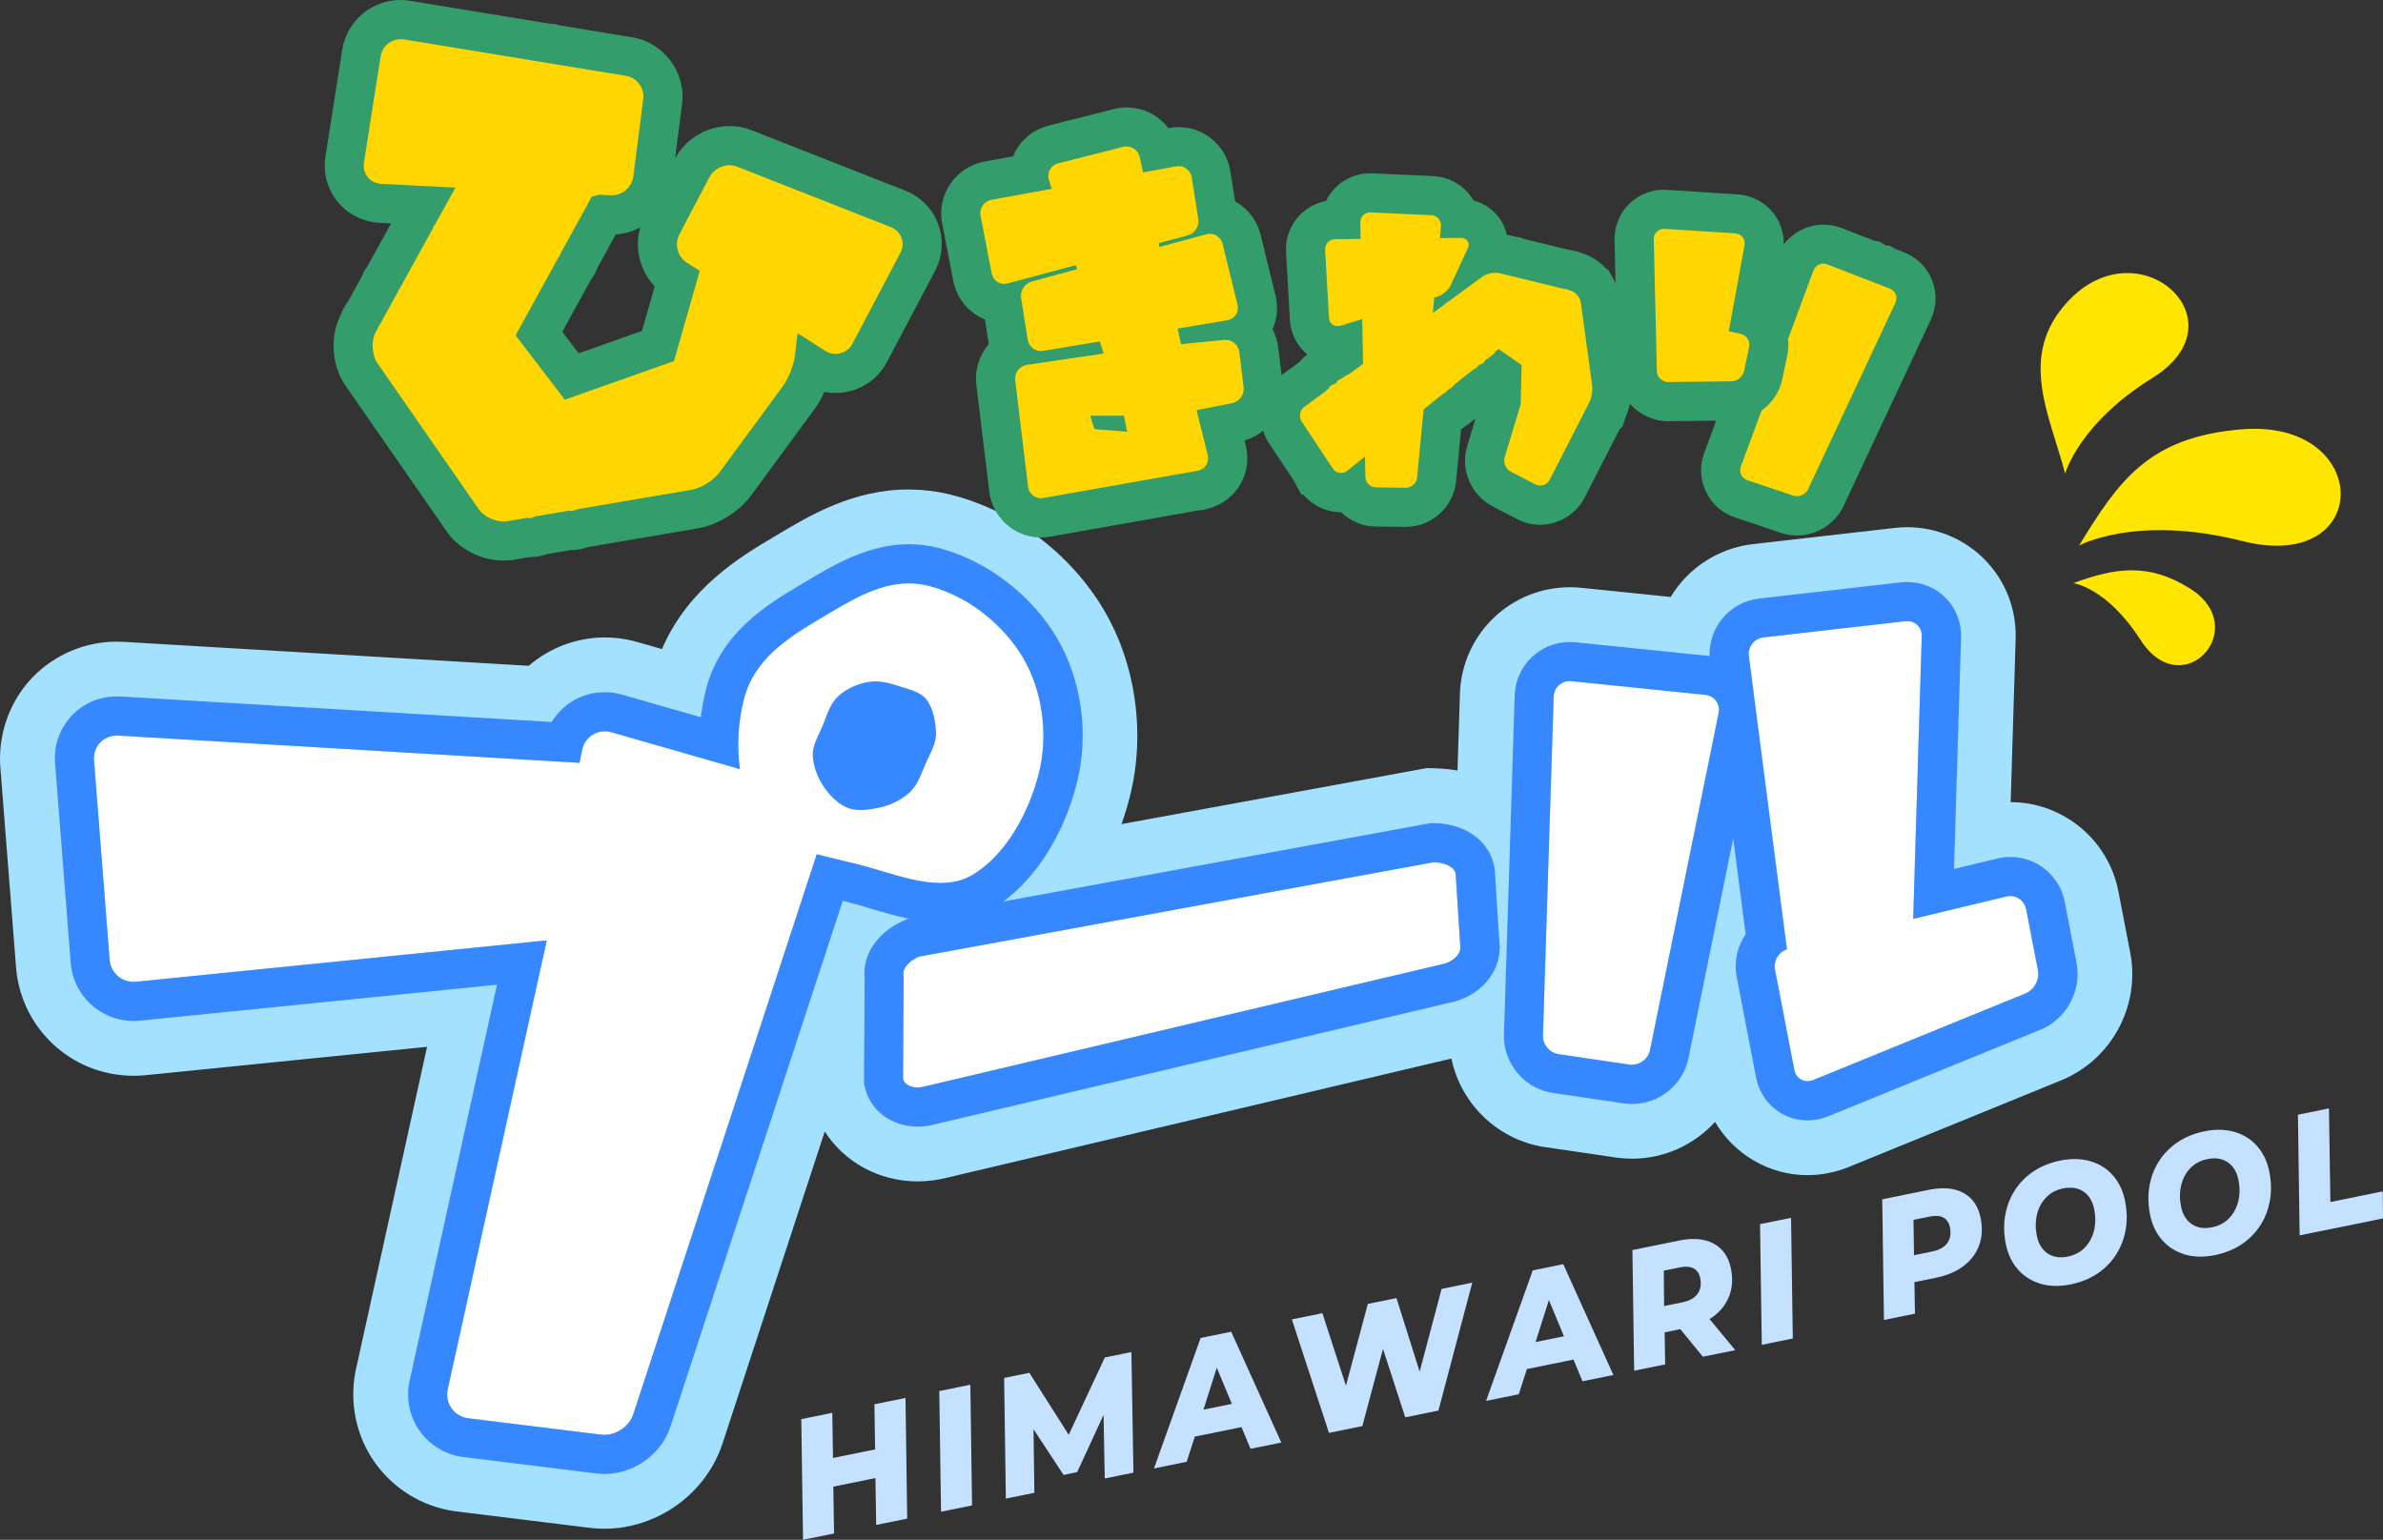 <?xml version="1.0" encoding="UTF-8"?><svg id="b" xmlns="http://www.w3.org/2000/svg" viewBox="0 0 517.71 334.6"><rect x="0" y="0" width="517.71" height="334.6" fill="#333333" stroke="none"/><g id="c"><path d="M196.72,303.78l.37,26.22-6.74,1.37-.16-10.18-9.15,1.86.16,10.18-6.74,1.37-.38-26.22,6.74-1.37.15,9.81,9.15-1.86-.15-9.81,6.74-1.37Z" style="fill:#c4e1ff;"/><path d="M204.07,302.28l6.74-1.37.37,26.22-6.74,1.37-.38-26.22Z" style="fill:#c4e1ff;"/><path d="M245.8,293.8l.44,26.21-6.23,1.27-.26-13.81-5.73,12.43-2.96.61-6.53-9.94.19,13.82-6.2,1.26-.37-26.22,5.48-1.11,8.55,13.47,7.85-16.81,5.75-1.17Z" style="fill:#c4e1ff;"/><path d="M269.71,310.12l-10.14,2.06-1.76,5.47-7.11,1.45,10.14-28.36,6.64-1.35,10.89,24.08-6.7,1.36-1.95-4.71ZM267.62,305.06l-3.27-7.86-2.89,9.12,6.16-1.25Z" style="fill:#c4e1ff;"/><path d="M319.85,278.73l-7.35,27.79-7.21,1.47-4.83-14.87-4.49,16.77-7.25,1.48-8.06-24.66,6.63-1.35,5.12,15.75,4.75-17.76,6.23-1.27,5.03,15.99,4.77-17.99,6.67-1.36Z" style="fill:#c4e1ff;"/><path d="M341.86,295.44l-10.14,2.06-1.76,5.47-7.11,1.45,10.14-28.36,6.63-1.35,10.89,24.08-6.71,1.36-1.95-4.71ZM339.77,290.38l-3.27-7.87-2.9,9.12,6.16-1.25Z" style="fill:#c4e1ff;"/><path d="M375.52,281.99c-.82,1.91-2.19,3.46-4.12,4.65l5.59,6.75-7.04,1.43-4.9-5.99-3.4.69.11,6.97-6.74,1.37-.38-26.22,10.18-2.07c3.04-.62,5.54-.39,7.51.69,1.97,1.08,3.21,2.88,3.72,5.4.47,2.31.3,4.42-.52,6.33ZM367.91,275.61c-.76-.38-1.73-.45-2.91-.21l-3.54.72.07,7.69,4.02-.82c1.5-.31,2.58-.91,3.24-1.83s.86-2.05.58-3.42c-.21-1.03-.7-1.74-1.46-2.13Z" style="fill:#c4e1ff;"/><path d="M382.37,266.01l6.74-1.37.38,26.22-6.74,1.37-.38-26.22Z" style="fill:#c4e1ff;"/><path d="M426.57,259.23c1.97,1.08,3.21,2.91,3.73,5.48.43,2.11.33,4.06-.31,5.85-.64,1.79-1.77,3.29-3.37,4.52-1.61,1.23-3.59,2.08-5.95,2.56l-4.76.97.12,6.85-6.74,1.37-.37-26.22,10.07-2.05c3.09-.63,5.62-.41,7.59.67ZM423.06,270.12c.65-.91.84-2.05.56-3.42-.21-1.03-.69-1.74-1.44-2.13s-1.73-.45-2.93-.21l-3.54.72.11,7.68,4.01-.82c1.5-.3,2.57-.91,3.23-1.82Z" style="fill:#c4e1ff;"/><path d="M443.32,278.96c-1.97-.58-3.61-1.61-4.92-3.1-1.31-1.49-2.18-3.31-2.62-5.47-.59-2.89-.49-5.61.3-8.18.79-2.56,2.18-4.73,4.17-6.49,1.99-1.76,4.43-2.93,7.31-3.52,2.4-.49,4.59-.44,6.56.13,1.97.58,3.61,1.61,4.92,3.1,1.31,1.49,2.18,3.31,2.62,5.48.59,2.89.49,5.61-.3,8.18-.79,2.57-2.18,4.73-4.17,6.49-1.99,1.76-4.43,2.93-7.31,3.52-2.4.49-4.59.44-6.56-.13ZM452.97,271.06c.97-1.02,1.63-2.27,1.97-3.72.34-1.46.35-3,.02-4.61-.35-1.71-1.12-2.97-2.31-3.79-1.2-.82-2.68-1.05-4.45-.69-1.5.3-2.73.97-3.7,1.99-.98,1.02-1.63,2.27-1.97,3.72-.34,1.46-.35,3-.02,4.61.35,1.7,1.12,2.97,2.31,3.79,1.19.82,2.68,1.05,4.45.69,1.49-.31,2.73-.97,3.7-1.99Z" style="fill:#c4e1ff;"/><path d="M474.66,272.59c-1.97-.58-3.61-1.61-4.92-3.1-1.31-1.49-2.18-3.31-2.62-5.47-.59-2.89-.48-5.61.3-8.18.79-2.56,2.18-4.73,4.17-6.48,1.99-1.76,4.43-2.93,7.31-3.52,2.4-.49,4.59-.44,6.56.13,1.97.58,3.61,1.61,4.92,3.1,1.3,1.49,2.18,3.31,2.62,5.48.59,2.89.49,5.61-.3,8.18-.79,2.57-2.18,4.73-4.18,6.49-1.99,1.76-4.43,2.93-7.31,3.52-2.4.49-4.59.44-6.57-.13ZM484.31,264.69c.97-1.02,1.63-2.27,1.97-3.72.34-1.46.35-3,.02-4.61-.35-1.71-1.12-2.97-2.31-3.79s-2.68-1.05-4.45-.69c-1.5.3-2.73.97-3.71,1.99-.98,1.03-1.63,2.27-1.97,3.73-.34,1.46-.35,3-.02,4.61.35,1.71,1.12,2.97,2.31,3.79,1.2.82,2.68,1.05,4.45.69,1.49-.3,2.73-.97,3.7-1.99Z" style="fill:#c4e1ff;"/><path d="M499.23,242.23l6.74-1.37.31,20.34,11.37-2.31.06,5.88-18.11,3.68-.37-26.22Z" style="fill:#c4e1ff;"/><path d="M451.66,118.57c8.55-13.92,15.01-23.65,35.42-25.28,28.47-2.27,28.66,31.52.06,24.28-23.13-5.85-35.48.99-35.48.99Z" style="fill:#ffe600;"/><path d="M450.41,126.73c9.34-3.47,16.53-4.39,25.37,1.16,13.66,8.59-1.63,25.35-10.75,11.17-7.38-11.47-14.62-12.34-14.62-12.34Z" style="fill:#ffe600;"/><path d="M448.66,102.94c-3.24-12.57-10.49-25.56.61-37.46,15.43-16.55,38.32,4.25,18.4,16.61-16.11,10-19.01,20.84-19.01,20.84Z" style="fill:#ffe600;"/><path d="M131.29,322c-.74,0-1.49-.05-2.22-.15l-28.84-3.56-.14-.02c-4.18-.63-7.96-2.97-10.36-6.41s-3.3-7.79-2.46-11.93l18.52-84.01-75.4,7.59c-.46.04-.92.06-1.37.06-8.24,0-14.96-6.39-15.4-14.61l-3.4-43.34v-.21c-.17-4.21,1.33-8.17,4.21-11.15,2.87-2.98,6.76-4.62,10.95-4.62.31,0,.62,0,.93.03l92.65,5.48c2.77-3.95,7.31-6.42,12.43-6.42,1.44,0,2.88.2,4.28.6l15.17,4.35c.24-1.45.54-2.88.9-4.31,3.33-13.09,14.1-19.49,21.23-23.73l1.23-.74c6.22-3.72,13.97-8.35,23.27-8.35,2.27,0,4.53.28,6.72.84,10.87,2.76,20.88,10.31,26.77,20.2,5.7,9.57,7.42,21.94,4.59,33.07-2.25,8.87-6.51,16.77-11.92,22.46l87.11-15.98,1.07.03c7.39.21,13.03,4.32,14.4,10.48l1.17-36.78c.35-7.32,6.36-13.06,13.68-13.06.44,0,.89.02,1.34.07l27.39,2.8c.26-2.56,1.24-5,2.87-7.08,2.3-2.94,5.61-4.8,9.33-5.22l30.81-3.52c.52-.06,1.05-.09,1.57-.09,3.66,0,7.07,1.43,9.59,4.03,2.53,2.61,3.86,6.08,3.75,9.78l-1.46,48.07,7.28-1.75c1.06-.25,2.14-.38,3.23-.38,6.55,0,12.21,4.68,13.46,11.13l2.57,13.3c1.31,6.75-2.51,13.8-8.88,16.4l-46.1,18.81c-1.65.67-3.37,1.01-5.12,1.01-6.36,0-11.65-4.42-12.87-10.76l-4.2-21.79c-.68-3.55.05-7.09,1.84-10l-1.3-10.04-7.67,37.68c-1.34,6.58-7.2,11.35-13.93,11.35h0c-.58,0-1.16-.04-1.73-.11l-15.52-2.28c-7.2-.98-12.56-7.37-12.27-14.63l.37-11.69c-1.87,2.91-4.91,5.23-8.71,6.33l-.25.07-113,26.69c-1.35.36-2.73.55-4.1.55-6.3,0-11.54-3.81-13.02-9.49l-.34-1.3.13-22.89c-.52-4.84,1.89-9.54,6.43-12.63-1.38-.38-2.72-.78-4.02-1.16-1.52-.45-2.97-.88-4.34-1.24l-36.91,112.7c-2.22,6.77-8.8,11.5-15.99,11.5Z" style="fill:#fff;"/><path d="M197.47,126.77c1.38,0,2.78.16,4.21.52,8.63,2.19,16.3,8.45,20.51,15.53,4.22,7.09,5.66,16.71,3.47,25.33-2.19,8.62-7.25,17.73-14.35,21.95-2.16,1.28-4.53,1.77-7.02,1.77-5.68,0-12-2.55-18-4.07-2.95-.75-5.98-1.39-8.85-2.18l-39.86,121.7c-.85,2.6-3.57,4.47-6.29,4.47-.29,0-.58-.02-.87-.06l-28.81-3.55c-2.99-.45-4.95-3.25-4.35-6.22l21.53-97.61-89.29,8.99c-.16.01-.32.02-.48.02-2.81,0-5.11-2.18-5.22-5.04l-3.39-43.29c-.11-2.92,2.1-5.19,4.97-5.19.11,0,.22,0,.32,0l100.2,5.93.56-2.76c.5-2.47,2.57-4.09,4.93-4.09.48,0,.97.07,1.47.21l27.9,8.01c-.72-4.98-.39-10.29.87-15.25,2.19-8.62,9.46-13.25,16.56-17.47,5.92-3.52,12.32-7.66,19.29-7.66M193.23,167.77c3.5,0,6.92-2.43,7.79-5.88,1.03-4.04-1.59-8.87-5.63-9.9-.54-.14-1.08-.2-1.63-.2-3.55,0-7.06,2.74-7.95,6.24-1.03,4.04,1.58,8.49,5.62,9.52.59.15,1.19.22,1.79.22M414.36,134.97c1.82,0,3.2,1.4,3.14,3.29l-1.86,61.42,20.26-4.87c.28-.07.57-.1.84-.1,1.65,0,3.11,1.16,3.44,2.86l2.57,13.3c.39,1.99-.84,4.25-2.71,5.01l-46.11,18.81c-.43.17-.85.26-1.26.26-1.38,0-2.55-.95-2.85-2.48l-4.2-21.8c-.36-1.89.79-3.78,2.59-4.38l-8.27-63.71c-.26-2.01,1.17-3.84,3.19-4.07l30.81-3.52c.14-.02.28-.02.41-.02M341.05,148c.12,0,.24,0,.35.02l29.04,2.97c2.02.2,3.34,1.98,2.93,3.97l-14.91,73.24c-.37,1.83-2.08,3.18-3.93,3.18-.15,0-.31,0-.47-.03l-15.37-2.26c-2.01-.25-3.58-2.12-3.48-4.14l2.33-73.61c.09-1.91,1.63-3.34,3.49-3.34M311.52,187.36c2.29.06,4.39.95,4.72,2.51l.99,15.55c.33,1.55-1.19,3.35-3.38,3.98l-112.94,26.68c-.53.15-1.06.23-1.57.23-1.56,0-2.85-.7-3.15-1.87l.13-22.36c-.4-1.54,1.09-3.18,3.26-4.18l111.93-20.54M197.47,106.36c-12.12,0-21.59,5.67-28.5,9.8l-1.21.72c-6.62,3.94-18.27,10.85-23.95,24.17l-5.32-1.53c-2.32-.66-4.7-1-7.1-1-6.22,0-12.03,2.3-16.53,6.16l-87.95-5.2c-.51-.03-1.02-.05-1.53-.05-6.88,0-13.55,2.82-18.3,7.75C2.33,152.11-.24,158.9.02,165.8l.02.41.03.41,3.37,43.02c.8,13.57,11.93,24.13,25.58,24.13.75,0,1.51-.03,2.26-.1h.13s.13-.02.13-.02l61.24-6.17-15.45,70.08-.04.16-.03.16c-1.4,6.87.09,14.09,4.09,19.82,4,5.72,10.27,9.61,17.2,10.66l.28.04.28.03,28.64,3.53c1.17.16,2.35.24,3.53.24,11.55,0,22.11-7.62,25.69-18.53l22.21-67.8c4.19,6.61,11.75,10.85,20.17,10.85,2.21,0,4.42-.29,6.58-.85l109.39-25.84c2.05,9.89,10.18,17.84,20.55,19.27l15.25,2.24.21.03.21.03c.99.12,2.01.19,3.01.19,7.05,0,13.53-3.05,18.05-7.99,4.11,6.99,11.66,11.56,20.07,11.56,3.08,0,6.1-.6,8.97-1.77l46.11-18.81c10.96-4.47,17.29-16.16,15.04-27.79l-2.57-13.3c-2.17-11.21-12-19.35-23.4-19.39l1.08-35.42c.2-6.48-2.16-12.58-6.63-17.19-4.39-4.53-10.56-7.13-16.91-7.13h0c-.91,0-1.82.05-2.73.16l-30.81,3.52c-6.36.72-12.26,4.03-16.21,9.07-.6.77-1.15,1.57-1.65,2.41l-19.47-1.99h-.05s-.05-.01-.05-.01c-.77-.07-1.55-.11-2.33-.11-12.78,0-23.27,10.01-23.88,22.78v.16s-.01.16-.01.16l-.53,16.74c-1.47-.27-2.98-.43-4.54-.48l-2.15-.06-2.11.39-64.19,11.78c.68-1.92,1.28-3.89,1.79-5.89,3.48-13.7,1.35-28.95-5.71-40.8-7.24-12.16-19.59-21.45-33.03-24.86-3.01-.76-6.12-1.15-9.23-1.15h0Z" style="fill:#a3e1ff;"/><path d="M197.47,126.77c1.38,0,2.78.16,4.21.52,8.63,2.19,16.3,8.45,20.51,15.53,4.22,7.09,5.66,16.71,3.47,25.33-2.19,8.62-7.25,17.73-14.35,21.95-2.16,1.28-4.53,1.77-7.02,1.77-5.68,0-12-2.55-18-4.07-2.95-.75-5.98-1.39-8.85-2.18l-39.86,121.7c-.85,2.6-3.57,4.47-6.29,4.47-.29,0-.58-.02-.87-.06l-28.81-3.55c-2.99-.45-4.95-3.25-4.35-6.22l21.53-97.61-89.29,8.99c-.16.01-.32.02-.48.02-2.81,0-5.11-2.18-5.22-5.04l-3.39-43.29c-.11-2.92,2.1-5.19,4.97-5.19.11,0,.22,0,.32,0l100.2,5.93.56-2.76c.5-2.47,2.57-4.09,4.93-4.09.48,0,.97.07,1.47.21l27.9,8.01c-.72-4.98-.39-10.29.87-15.25,2.19-8.62,9.46-13.25,16.56-17.47,5.92-3.52,12.32-7.66,19.29-7.66M193.23,167.77c3.5,0,6.92-2.43,7.79-5.88,1.03-4.03-1.59-8.87-5.63-9.9-.54-.14-1.08-.2-1.63-.2-3.55,0-7.06,2.74-7.95,6.24-1.03,4.03,1.58,8.49,5.62,9.52.59.15,1.19.22,1.79.22M414.36,134.97c1.82,0,3.2,1.4,3.14,3.29l-1.86,61.42,20.26-4.87c.28-.07.57-.1.84-.1,1.65,0,3.11,1.16,3.44,2.86l2.57,13.3c.39,1.99-.84,4.25-2.71,5.01l-46.11,18.81c-.43.17-.85.26-1.26.26-1.38,0-2.55-.95-2.85-2.48l-4.2-21.8c-.36-1.89.79-3.78,2.59-4.38l-8.27-63.71c-.26-2.01,1.17-3.84,3.19-4.07l30.81-3.52c.14-.02.28-.02.41-.02M341.05,148c.12,0,.24,0,.35.02l29.04,2.97c2.02.2,3.34,1.98,2.93,3.97l-14.91,73.24c-.37,1.83-2.08,3.18-3.93,3.18-.15,0-.31,0-.47-.03l-15.37-2.26c-2.01-.25-3.58-2.12-3.48-4.14l2.33-73.61c.09-1.91,1.63-3.34,3.49-3.34M311.52,187.36c2.3.06,4.39.95,4.72,2.51l.99,15.55c.33,1.55-1.19,3.35-3.38,3.98l-112.94,26.68c-.53.15-1.06.23-1.57.23-1.56,0-2.85-.7-3.15-1.87l.13-22.36c-.4-1.54,1.09-3.18,3.26-4.18l111.93-20.54M197.47,118.26c-8.83,0-16.35,4.5-22.39,8.11l-1.24.74c-6.89,4.09-17.3,10.28-20.45,22.68-.51,2-.89,4.02-1.14,6.06l-17.04-4.89c-1.25-.36-2.53-.54-3.81-.54-4.87,0-9.15,2.51-11.54,6.47l-93.64-5.54c-.28-.02-.55-.02-.83-.02-3.72,0-7.17,1.46-9.72,4.1-2.55,2.65-3.88,6.17-3.74,9.91v.17s.02.17.02.17l3.38,43.16c.39,7.32,6.36,13.02,13.7,13.02.4,0,.81-.02,1.22-.05h.06s.06-.01.06-.01l77.6-7.81-19,86.14v.07s-.03.07-.03.07c-.75,3.69.05,7.56,2.19,10.62,2.14,3.06,5.5,5.14,9.22,5.7l.12.02h.12s28.72,3.55,28.72,3.55c.66.09,1.33.14,1.99.14,6.47,0,12.38-4.25,14.38-10.33l37.41-114.21c.38.09.76.19,1.13.28,1.53.39,3.13.86,4.82,1.37,2.77.82,5.58,1.66,8.47,2.24l-.49.09-.98.45c-5.63,2.6-8.77,7.51-8.2,12.55l-.13,21.66v1.12s.28,1.08.28,1.08c1.29,4.92,5.86,8.22,11.38,8.22,1.23,0,2.47-.17,3.69-.49l112.77-26.64.21-.05.2-.06c6.3-1.83,10.24-7.35,9.48-13.09l-.96-15.15-.04-.62-.13-.61c-1.16-5.42-6.18-9.05-12.8-9.23l-.89-.03-.88.16-92.05,16.89c7.31-5.36,13.18-14.73,15.96-25.65,2.72-10.7,1.08-22.58-4.4-31.78-5.58-9.37-15.44-16.81-25.73-19.42-2.05-.52-4.17-.79-6.3-.79h0ZM414.36,126.47h0c-.46,0-.92.03-1.38.08l-30.81,3.52c-3.26.37-6.16,2-8.18,4.58-1.78,2.28-2.68,5.05-2.57,7.91-.05,0-.1-.01-.15-.02l-29-2.97c-.43-.04-.83-.06-1.22-.06-6.41,0-11.68,5.03-11.98,11.44v.07s0,.07,0,.07l-2.33,73.56c-.26,6.4,4.46,12.02,10.81,12.88l15.31,2.25h.09s.09.02.09.02c.5.06,1.02.1,1.53.1,5.93,0,11.08-4.2,12.26-9.99l9.71-47.69,2.7,20.79c-1.8,2.64-2.58,5.96-1.94,9.28l4.2,21.8c1.06,5.52,5.67,9.38,11.2,9.38,1.53,0,3.03-.3,4.48-.89l46.11-18.81c5.63-2.3,9-8.53,7.85-14.5l-2.57-13.3c-1.09-5.65-6.05-9.75-11.79-9.75-.95,0-1.9.11-2.83.34l-9.44,2.27,1.53-50.29c.1-3.23-1.06-6.26-3.27-8.54-2.2-2.26-5.17-3.51-8.37-3.51h0Z" style="fill:#3788ff;"/><path d="M109.43,117.55c-.41,0-.83-.03-1.25-.08-3.09-.38-6.04-2.09-7.69-4.49l-21.94-31.63c-2.21-3.18-2.45-7.96-.58-11.35l.11-.21c.04-.13.08-.26.13-.39l.08-.19c.14-.32.38-.76.77-1.19l3.43-6.21c.04-.14.09-.27.15-.4.21-.5.48-.89.74-1.21l6.67-12.1c.04-.14.09-.28.15-.42.21-.5.49-.95.86-1.41l.9-1.63c-9.51-.48-9.54-.48-9.71-.51-2.42-.29-4.42-1.41-5.79-3.22-1.35-1.78-1.9-4.02-1.55-6.29l3.63-23.1c.67-4.22,4.24-7.28,8.5-7.28.35,0,.7.02,1.06.06l.17.02,20.92,3.43c.33.02.65.07.97.16l9.14,1.5h.52l.48.16,16.42,2.69c4.6.76,7.87,5.14,7.27,9.77l-2.16,16.86c-.56,4.37-4.46,7.79-8.86,7.79-.14,0-.28,0-.43-.01l-1.18-.06c-.18.43-.41.83-.7,1.19l-.68,1.24-.05.11c-.11.25-.25.5-.42.74l-3.65,6.66c-.06.22-.14.43-.24.64l-.15,2.33-1.36.22-3.31,6.03c-.11.24-.24.47-.38.69l-3.3,6.01.97,1.27c.34.32.63.69.85,1.11l5.31,6.94,18.73-6.62,4.13-14.45-.12-.08c-3.89-2.48-5.26-7.63-3.11-11.71l6.57-12.5c1.54-2.92,4.72-4.82,8.1-4.82,1.13,0,2.22.21,3.25.62l33.33,13.11c2.24.88,3.93,2.59,4.76,4.81.83,2.22.66,4.62-.48,6.76l-10.43,19.76c-1.44,2.74-4.29,4.45-7.43,4.45h0c-1.6,0-3.15-.45-4.48-1.31l-.45-.28c-.16.63-.34,1.23-.52,1.75-.05.32-.14.64-.27.94-.11.26-.23.49-.35.68-.45,1.05-1.11,2.37-1.96,3.53l-13.76,18.73c-1.91,2.6-5.61,4.89-8.8,5.43l-24.24,4.13c-.3.1-.59.19-.83.26-.58.17-1.18.26-1.77.26-.13,0-.26,0-.38-.01l-6.09,1.04c-.23.1-.48.19-.75.27-.65.17-1.32.26-1.97.26-.11,0-.22,0-.32,0l-3.56.61c-.51.09-1.05.13-1.59.13Z" style="fill:#ffd600;"/><path d="M87.04,8.5c.18,0,.36.01.54.03l21.28,3.49s0,0,0,0c0,0,0,0,0,0,0,0,0,0,0,0,.02,0,.04,0,.06,0,.07,0,.14.02.2.05l9.92,1.63s0,0,0,0c.01,0,.04-.02.05-.02,0,0,0,0,0,0,.01,0,.02.02.03.03l16.88,2.77c2.37.39,4.05,2.65,3.75,5.03l-2.16,16.86c-.3,2.29-2.36,4.07-4.65,4.07-.07,0-.14,0-.22,0l-2.67-.13c-.44.19-.97.25-1.48.41l-1.19,2.18s.03.09.01.13c-.04.09-.11.17-.22.25l-1.16,2.12s.01.03,0,.04c-.01.03-.05.06-.08.09l-4.26,7.76s.07.1.05.12c-.06.13-.16.32-.32.47,0,.02-.05.02-.07.03l-4.39,8c-.05.12-.11.24-.2.37l-4.72,8.6,2.99,3.91c.07.03.13.06.15.1,0,0-.04.02-.05.03l6.6,8.63c.06.04.11.08.13.13,0,.02,0,.04.01.05l.86,1.12,23.71-8.38,5.6-19.61-2.8-1.78c-2.01-1.28-2.74-4.04-1.63-6.14l6.57-12.5c.82-1.55,2.57-2.54,4.34-2.54.56,0,1.13.1,1.66.32l33.36,13.12c1.1.43,1.93,1.26,2.33,2.33.4,1.07.31,2.24-.24,3.28l-10.43,19.77c-.73,1.39-2.19,2.18-3.67,2.18-.75,0-1.51-.2-2.18-.64l-6.06-3.86-.56,4.82c-.11.97-.44,2.12-.87,3.25.03.06.04.12.02.17-.02.05-.08.09-.12.13-.47,1.19-1.06,2.33-1.68,3.17l-13.76,18.73c-1.26,1.71-3.99,3.4-6.09,3.76l-24.58,4.19c-.36.13-.69.24-.97.32-.21.06-.4.09-.58.09s-.33-.02-.47-.06l-7.37,1.26c-.16.1-.32.19-.48.24-.33.09-.62.12-.88.12-.18,0-.35-.02-.5-.04l-4.1.7c-.28.05-.58.07-.88.07-.24,0-.49-.02-.73-.05-1.89-.23-3.74-1.28-4.71-2.69l-21.94-31.63c-1.27-1.84-1.43-4.92-.35-6.88l.58-1.05s-.09-.07-.09-.09c.02-.05.11-.08.2-.11l4.16-7.54c-.02-.07-.02-.13,0-.19.05-.11.17-.24.3-.37l7.28-13.2c0-.07-.02-.16,0-.21.06-.14.21-.33.41-.53l4.42-8.01q-16.14-.82-16.2-.82c-1.27-.15-2.25-.68-2.91-1.56-.66-.87-.92-1.96-.75-3.08l3.63-23.09c.34-2.15,2.18-3.69,4.3-3.69M87.04,0h0c-6.36,0-11.7,4.57-12.7,10.86l-3.63,23.1c-.53,3.44.31,6.82,2.37,9.54,2.03,2.7,5.12,4.44,8.66,4.87.2.02.29.04,3.21.19l-5.13,9.31c-.37.5-.76,1.12-1.08,1.87-.05.11-.1.23-.14.35l-3.05,5.52c-.56.71-.93,1.41-1.16,1.94l-.07.15-.06.16c-.04.09-.07.18-.1.28-2.55,4.79-2.19,11.2.9,15.66l21.94,31.63c2.36,3.41,6.35,5.76,10.67,6.28.59.07,1.18.11,1.76.11.78,0,1.57-.07,2.32-.2l3.14-.54h0c1.03,0,2.06-.14,3.06-.4.28-.07.55-.16.82-.26l5.22-.89s.06,0,.09,0c1,0,2-.14,2.97-.43.21-.06.43-.13.66-.21l23.92-4.08c4.31-.74,8.93-3.59,11.51-7.1l13.76-18.73c.93-1.26,1.66-2.64,2.19-3.81.79.15,1.59.23,2.41.23,4.72,0,9.01-2.58,11.19-6.73l10.43-19.76c1.67-3.16,1.93-6.89.7-10.21-1.23-3.32-3.85-5.98-7.19-7.29l-33.34-13.11c-1.52-.61-3.14-.91-4.79-.91-4.93,0-9.57,2.77-11.84,7.05l1.52-11.83c.88-6.87-3.96-13.37-10.8-14.5l-15.96-2.62-.78-.3h-1.02s-8.59-1.41-8.59-1.41c-.45-.11-.9-.18-1.36-.22L88.95.15l-.17-.03-.17-.02C88.09.03,87.56,0,87.04,0h0ZM133.78,50.93c1.9-.12,3.7-.65,5.31-1.5-1.29,4.5-.07,9.42,3.14,12.8l-2.76,9.68-13.74,4.86-3.27-4.27c-.09-.15-.18-.29-.28-.43l1.89-3.44c.18-.29.34-.59.49-.9l3.76-6.85c.39-.51.73-1.07,1.03-1.66.16-.31.3-.64.41-.96l3.37-6.15c.24-.37.46-.76.64-1.16h0Z" style="fill:#339d6c;"/><path d="M226.13,112.52c-1.52,0-2.97-.48-4.19-1.38-1.57-1.16-2.57-2.88-2.81-4.84l-2.8-23.15c-.33-2.79,1.01-5.45,3.23-6.93-.23-.55-.4-1.13-.49-1.73l-1.35-8.54c-1.16-.07-2.28-.44-3.27-1.06-1.66-1.04-2.79-2.69-3.17-4.64l-2.43-12.56c-.74-3.84,1.79-7.61,5.65-8.4l9.01-1.64c.08-.95.36-1.88.82-2.75.91-1.69,2.44-2.92,4.31-3.45l14.38-3.65c.58-.15,1.18-.22,1.77-.22,1.32,0,2.62.37,3.74,1.07,1.46.9,2.52,2.27,3.04,3.89l3.19-.58c.43-.08.86-.12,1.29-.12,1.49,0,2.92.46,4.13,1.32,1.58,1.12,2.62,2.8,2.92,4.72l1.4,8.87c.67.16,1.32.42,1.92.78,1.69,1,2.86,2.58,3.32,4.47l3.23,13.18c.59,2.39-.11,4.79-1.66,6.46,1.16,1.12,1.95,2.63,2.15,4.33l.94,7.67c.43,3.58-1.86,7.02-5.33,8l-.47.11-3.43.67,1.35,5.42c.92,3.72-1.24,7.44-4.92,8.48-.1.03-.2.05-.31.08l-.44.15h-.32s-33.14,5.86-33.14,5.86c-.42.07-.84.11-1.25.11Z" style="fill:#ffd600;"/><path d="M244.79,31.84c.53,0,1.04.15,1.5.43.67.41,1.13,1.06,1.3,1.83l.74,3.36,7.19-1.31c.18-.03.35-.05.53-.05.6,0,1.17.18,1.67.53.64.45,1.06,1.13,1.18,1.91l1.43,9.03c.25,1.58-.76,3.16-2.3,3.59l-6.3,1.68.18.82,10.14-2.75c.25-.07.51-.1.77-.1.51,0,1.01.13,1.46.4.68.4,1.15,1.04,1.34,1.81l3.23,13.18c.36,1.49-.46,2.92-1.93,3.33-.02,0-.21.05-.31.07l-10.74,1.79s-.02.02-.03.03l.74,3.37,9.39-.93c.1,0,.2-.01.29-.01,1.49,0,2.8,1.13,2.98,2.64l.94,7.67c.18,1.49-.81,2.98-2.27,3.39l-.21.05-7.74,1.52,2.42,9.76c.37,1.5-.46,2.94-1.94,3.36-.09.03-.18.05-.28.06,0,0,0,0,0,0,0,0,0,0,0,0l-33.51,5.92c-.17.03-.34.04-.51.04-.6,0-1.18-.19-1.67-.55-.62-.46-1.02-1.15-1.12-1.94l-2.8-23.14c-.19-1.58.92-3.1,2.55-3.34l8.51-1.26s.03-.02.05-.02h0s0,0,.01.01l7.46-1.1s.06-.08.09-.08c0,0,0,0,0,0,.03,0,.07.02.1.05l.45-.07-.83-2.62-12.29,2.05c-.16.03-.33.04-.49.04-.61,0-1.2-.19-1.71-.56-.64-.46-1.06-1.14-1.18-1.92l-1.43-9.03c-.25-1.58.76-3.17,2.31-3.6l9.84-2.68-.28-.87-14.81,3.96c-.25.07-.5.1-.74.1-.52,0-1.02-.14-1.46-.42-.66-.41-1.1-1.07-1.25-1.85l-2.43-12.56c-.3-1.56.74-3.1,2.33-3.43l13.14-2.39-.62-1.96c-.23-.74-.16-1.52.2-2.19.36-.67.97-1.16,1.72-1.37l14.28-3.62c.24-.06.48-.09.72-.09M244.89,93.81l-.72-3.48-7.31.02.91,2.9,7.12.56M244.79,23.34h0c-.94,0-1.89.12-2.8.35l-14.29,3.63-.11.03-.1.03c-2.99.84-5.45,2.81-6.91,5.53-.19.35-.35.7-.5,1.06l-6.25,1.14-.09.02-.09.02c-6.13,1.25-10.15,7.25-8.97,13.37l2.43,12.56c.59,3.08,2.46,5.8,5.11,7.45.56.35,1.14.65,1.75.89l.85,5.35c-2.04,2.36-3.1,5.54-2.7,8.9l2.8,23.15c.38,3.09,2.02,5.91,4.5,7.75,1.96,1.45,4.29,2.22,6.73,2.22.66,0,1.33-.06,1.98-.17l32.78-5.8h.43l.88-.25c.18-.04.35-.09.53-.13,5.9-1.66,9.37-7.63,7.9-13.59l-.28-1.13c5.39-1.59,8.94-6.96,8.26-12.55l-.94-7.68c-.17-1.42-.6-2.75-1.24-3.96,1-2.22,1.28-4.77.65-7.33l-3.23-13.18c-.73-3.01-2.61-5.53-5.28-7.11-.09-.05-.17-.1-.26-.15l-1.03-6.51c-.48-3.06-2.14-5.74-4.67-7.53-1.92-1.37-4.2-2.09-6.58-2.1-.68,0-1.36.06-2.03.18l-.18.03c-.83-1.09-1.87-2.03-3.07-2.78-1.79-1.11-3.86-1.7-5.97-1.7h0Z" style="fill:#339d6c;"/><path d="M298.71,110.17c-2.38-.09-4.43-1.44-5.52-3.39-.6.18-1.22.28-1.85.28-2.16,0-4.16-1.07-5.34-2.86l-.12-.19-.26-.09-.82-1.54-5.55-8.39c-.86-1.3-1.22-2.87-1.04-4.4l-.07-.17.47-1.57c.29-.91.82-1.53,1.21-1.91.32-.37.67-.69,1.05-.97l1.1-.8.08-.07.15-.1.45-.34h.02s2.5-1.84,2.5-1.84c.06-.06.13-.12.2-.19.29-.39.73-.93,1.43-1.39.27-.18.52-.31.75-.42.18-.19.39-.38.64-.58.45-.34.86-.55,1.12-.67.24-.19.5-.38.78-.55.34-.21.65-.35.89-.45l.85-.62-.02-1.13c-.03-.26-.03-.53-.02-.8v-.03c-.41.08-.82.12-1.22.12-3.28,0-5.9-2.5-6.09-5.82l-.85-14.74c-.1-1.78.51-3.48,1.72-4.78,1.23-1.31,2.88-2.04,4.67-2.06h1.27c.14-1.52.79-2.91,1.89-3.99,1.21-1.19,2.81-1.84,4.51-1.84h.22s13.24.61,13.24.61c1.79.08,3.42.87,4.58,2.21.69.79,1.16,1.72,1.4,2.71.11,0,.22-.01.33-.01h.6l.63.17c.08.02.17.05.25.08,1.5.38,2.76,1.27,3.53,2.53.92,1.5,1.08,3.3.48,5.02.64-.13,1.29-.2,1.94-.2s1.26.07,1.84.21l1.48.36h.44l.66.18c.21.06.41.13.6.22h.16l.55.18.24.06,9.35,2.29h.22l.37.11c.36.05.66.12.87.19.2.06.4.13.59.21,1.38.38,2.68,1.23,3.66,2.39l.29.22.42.76c.22.36.41.73.56,1.11l.82,1.65-.33.37,2.42,17.66c.26,1.87-.12,4.23-.93,5.97l-.3.96-.32.26-8.11,15.85c-1.1,2.15-3.41,3.54-5.86,3.54h0c-1.04,0-2.07-.25-2.98-.73l-5.34-2.78c-2.9-1.51-4.38-5.01-3.43-8.14l3.3-10.94.13-5.67-.38-.26s-.09.06-.14.09c-.24.31-.55.65-.95.97-.37.29-.73.49-1.05.63-.09.08-.18.16-.28.25-.36.32-.72.53-1,.67-.22.21-.5.45-.86.69-.08.05-.15.09-.22.14l-2.35,1.89c-.27.33-.59.63-.93.9-.33.28-.65.48-.87.61-.26.27-.63.61-1.12.93-.12.07-.24.15-.37.22l-2.4,1.93-1.24,13.01c-.32,3.41-3.26,6.07-6.68,6.07l-6.7-.08Z" style="fill:#ffd600;"/><path d="M297.68,46.16s.05,0,.08,0l13.19.6c.61.03,1.17.3,1.57.75.4.46.59,1.05.53,1.66l-.24,2.58c.81,0,1.47-.01,2.02-.02.02,0,.03,0,.05,0,.01,0,.03,0,.04,0h0s.05,0,.08,0c.09-.03.18-.04.26-.04.09,0,.17.01.25.03,1.17-.01,1.61-.02,1.79-.02.07-.02.13-.04.18-.04.02,0,.04,0,.05,0,.03,0,.05.04.08.06.71.08,1.08.4,1.25.69.27.45.28,1.01,0,1.59l-.48,1.03s0,.02-.01.04c0,0,0,.01-.01.02l-2.58,5.56s.01.01.01.02c0,0,0,0,0,0,0,0-.01,0-.02,0l-.61,1.32c-.47,1.02-1.74,2.12-2.81,2.44l-.76.23-.14,1.45s0,.04,0,.06l-.17,1.84,2.52-1.84c.16-.14.34-.3.57-.46.08-.05.18-.1.27-.16l7.47-5.47c.69-.5,1.81-.81,2.79-.81.3,0,.59.03.85.09l2.09.51c.08-.02.15-.03.21-.03.03,0,.05,0,.07,0,.01,0,.01.05,0,.09l1.24.3s0,0,0,0c0,0,.02,0,.03,0,0,0,0,0,0,0,.02,0,.03.02.04.02l10.34,2.53s.04-.02.06-.02c0,0,0,0,0,0,.03.01.06.03.09.06l.1.02s.06-.02.08-.02c0,0,.02,0,.03,0,.01,0,.02,0,.04,0,.12,0,.23.03.32.06.07.02.11.06.15.11l.42.1c.72.18,1.41.71,1.86,1.37,0,0,.01,0,.01.01,0,0,0,0,0,0,.26.39.44.82.5,1.25l2.47,18.02c.15,1.1-.13,2.73-.63,3.72l-.06.13s0,0,0,0c0,0-.01.01-.02.02l-8.53,16.67c-.39.77-1.24,1.23-2.08,1.23-.35,0-.69-.08-1.01-.24l-5.35-2.78c-1.1-.57-1.68-1.96-1.32-3.15l3.47-11.49.2-8.53-5-3.48-.73.59c-.06.17-.15.35-.36.52-.22.18-.47.4-.79.61-.2.21-.57.39-1,.68-.13.17-.24.51-.52.73-.2.16-.56.16-.83.34-.22.15-.35.45-.62.62-.12.17-.45.21-.76.44l-.05.04c-.19.16-.36.4-.64.58-.05.03-.11.05-.17.07l-3.17,2.55c-.1.18-.26.38-.54.58-.16.18-.48.3-.82.55-.23.17-.42.48-.73.68-.13.08-.27.15-.42.22l-4.14,3.33-1.41,14.8c-.12,1.23-1.21,2.22-2.45,2.22,0,0-.02,0-.03,0l-6.48-.08s0,0-.01,0c-1.23-.04-2.25-1.08-2.27-2.31l-.09-4.39-3.86,3.11c-.39.31-.86.46-1.32.46-.69,0-1.38-.33-1.79-.95l-.93-1.4s-.04-.01-.05-.02c0-.01,0-.04-.01-.06l-5.77-8.72c-.48-.72-.49-1.63-.13-2.37-.01-.03-.03-.07-.02-.09.03-.1.13-.19.25-.29.14-.18.29-.35.48-.49l1.25-.91s.02-.02.03-.03c0,0,0,0,0,0l3.28-2.4c.12-.13.27-.27.49-.45.24-.19.38-.6.73-.83.27-.18.67-.24,1.01-.45.16-.18.31-.48.61-.71.21-.16.53-.25.81-.44.23-.16.46-.37.75-.54.21-.13.48-.2.74-.33l3.04-2.23-.07-3.66s0,0,0,0c-.03-.06-.02-.11,0-.17l-.06-2.86s0-.09,0-.13l-.03-1.7s-.05-.03-.05-.05c-.01-.06.01-.12.05-.19l-.02-.96-3.63,1.09c-.1.07-.19.14-.29.17-.16.06-.31.07-.43.07-.03,0-.05,0-.08,0l-.33.1c-.21.06-.41.09-.61.09-1,0-1.79-.75-1.85-1.81l-.85-14.74c-.03-.61.17-1.2.59-1.64.42-.44.98-.69,1.6-.7l3.41-.03c.09-.04.16-.06.22-.06.02,0,.03,0,.05,0,.02,0,.03.03.03.05l1.82-.02-.07-3.55c-.01-.61.22-1.18.64-1.6.41-.4.95-.62,1.53-.62M297.68,37.65c-2.82,0-5.48,1.09-7.49,3.06-.88.86-1.59,1.87-2.11,2.96-2.22.43-4.27,1.54-5.82,3.2-2.02,2.18-3.04,4.99-2.87,7.93l.85,14.75c.17,3.02,1.61,5.68,3.78,7.47-.75.56-1.31,1.16-1.7,1.64l-2.51,1.84-.34.23-.12.11-.98.71c-.6.44-1.16.95-1.67,1.52-.98,1-1.69,2.16-2.12,3.47,0,0,0,0,0,0,0,0,0,0,0,0-.07.2-.12.41-.18.62-.94,3.08-.48,6.47,1.31,9.18l5.44,8.21,1.5,2.82.6.21c2,2.35,4.95,3.72,8.1,3.72,0,0,0,0,.01,0,1.88,1.85,4.42,3.02,7.25,3.11h.1s.11,0,.11,0l6.48.08h.05s.08,0,.08,0c5.59,0,10.38-4.36,10.91-9.93l1.07-11.22.73-.59c.08-.05.16-.1.25-.15.62-.39,1.13-.81,1.5-1.16.2-.13.43-.29.66-.48l-1.79,5.94c-1.55,5.14.78,10.67,5.54,13.15l5.34,2.78c1.51.79,3.22,1.2,4.94,1.2,4.04,0,7.82-2.3,9.65-5.85l7.68-15,.57-.44.65-1.98c.52-1.16.89-2.44,1.11-3.75v-.05s0,0,0,0c.24-1.47.27-2.96.09-4.34l-2.15-15.7.61-.68-1.21-3.04c-.28-1-.69-1.98-1.24-2.9l-.85-1.55-.72-.53c-1.41-1.5-3.19-2.62-5.1-3.21-.25-.1-.51-.19-.77-.27-.21-.06-.64-.19-1.22-.28l-.68-.19h-.26s-8.84-2.16-8.84-2.16l-.17-.05c-.15-.04-.31-.08-.47-.12-.26-.1-.53-.19-.81-.27-.51-.14-1.02-.24-1.55-.29l-1.13-.28c-.14-.03-.29-.07-.43-.1-.23-1.06-.64-2.08-1.22-3.03-1.34-2.18-3.47-3.73-5.98-4.4-.34-.58-.73-1.13-1.17-1.64-1.91-2.2-4.68-3.54-7.6-3.67l-13.19-.6h-.05s-.05,0-.05,0c-.12,0-.25,0-.37,0h0Z" style="fill:#339d6c;"/><path d="M390.41,112.1c-.73,0-1.46-.12-2.15-.35l-9.94-3.32c-1.73-.58-3.09-1.8-3.86-3.42-.77-1.61-.85-3.43-.23-5.12l9.01-24.33.1-.32.07-.13,6.56-17.73c.96-2.59,3.45-4.32,6.2-4.32.72,0,1.44.12,2.13.35l.18.06,7.84,3.05.46.06.47.3,1.71.67.33.04.51.29,2.29.89c1.68.65,3.03,1.98,3.7,3.64.68,1.69.63,3.54-.15,5.2l-18.97,40.53c-1.13,2.41-3.58,3.96-6.26,3.96h0Z" style="fill:#ffd600;"/><path d="M396.17,57.31c.25,0,.51.04.77.13l8.32,3.23s.03,0,.04,0c0,0,0,0,0,0l2.64,1.03s.01,0,.02,0c0,0,0,0,0,0l2.59,1.01c.6.23,1.06.68,1.29,1.27.24.59.21,1.23-.06,1.81l-18.97,40.52c-.44.94-1.41,1.51-2.41,1.51-.27,0-.54-.04-.81-.13l-9.94-3.32s0,0,0,0c-.61-.21-1.09-.63-1.36-1.21-.27-.57-.3-1.22-.08-1.82l9.05-24.45s0-.02.01-.04l3.08-8.31h0s0,0,0,0l3.6-9.71c.35-.96,1.25-1.55,2.21-1.55M396.17,48.81c-4.52,0-8.61,2.85-10.18,7.1l-3.6,9.72-2.86,7.72-.13.24-.19.62-8.97,24.21c-1.03,2.78-.89,5.77.38,8.44,1.26,2.65,3.49,4.64,6.3,5.59h0s0,0,0,0c0,0,0,0,.01,0l.05.02h.03s9.89,3.32,9.89,3.32c1.13.38,2.31.57,3.51.57,4.32,0,8.28-2.52,10.11-6.41l18.97-40.52c1.26-2.71,1.35-5.83.25-8.59-1.11-2.76-3.34-4.96-6.12-6.03l-1.89-.73-1.08-.65-.77-.07-.63-.25-.93-.62-.97-.12-7.34-2.85-.18-.07-.18-.06c-1.13-.38-2.3-.58-3.49-.58h0Z" style="fill:#339d6c;"/><path d="M362.38,87.28c-.19,0-.38,0-.57-.03-.93-.08-1.82-.35-2.63-.82-2.1-1.11-3.42-3.27-3.48-5.67l-.68-28.65c-.05-1.82.68-3.59,1.98-4.85,1.2-1.16,2.8-1.8,4.49-1.8.14,0,.28,0,.42.01l15.35.98c1.96.16,3.61,1.05,4.72,2.5,1.09,1.43,1.53,3.29,1.2,5.08l-2.71,14.82c2.72,1.28,4.33,4.34,3.69,7.4l-1.08,5.18c-.68,3.24-3.57,5.62-6.88,5.66l-13.81.16Z" style="fill:#ffd600;"/><path d="M361.48,49.73c.05,0,.1,0,.16,0l15.35.98h0c.67.06,1.24.35,1.61.84.37.49.51,1.1.4,1.73l-3.42,18.69,2.58.58c1.29.28,2.11,1.57,1.84,2.86l-1.08,5.17c-.26,1.26-1.48,2.26-2.77,2.28l-13.74.16s0,0-.01,0c-.07,0-.14,0-.21,0-.34-.03-.65-.13-.94-.31-.75-.37-1.27-1.17-1.29-2.04l-.68-28.65c-.02-.65.22-1.24.68-1.68.41-.4.96-.61,1.54-.61M361.48,41.22c-2.79,0-5.43,1.06-7.44,2.99-2.16,2.07-3.36,5-3.28,8.02l.68,28.64c.09,3.92,2.26,7.45,5.69,9.29,1.32.74,2.81,1.2,4.32,1.33.32.03.62.04.93.04h.11s13.74-.16,13.74-.16c5.29-.07,9.91-3.87,10.99-9.04l1.08-5.17c.8-3.82-.53-7.63-3.18-10.16l2.23-12.17c.55-2.97-.18-6.04-2-8.42-1.82-2.38-4.61-3.9-7.65-4.16h-.09s-.09-.01-.09-.01l-15.35-.98c-.23-.01-.47-.02-.7-.02h0Z" style="fill:#339d6c;"/><path d="M201.38,152.12c1.36,1.91,1.91,4.72,1.97,7.2.06,2.32-1.37,4.57-2.34,6.81s-1.7,4.62-3.52,6.19c-1.78,1.54-3.96,2.61-6.06,3.09-2.26.52-4.88.93-6.96.26s-4.01-2.58-5.35-4.47c-1.35-1.9-2.4-4.43-2.55-6.96-.14-2.37,1.42-4.63,2.3-6.92s1.58-4.62,3.42-6.21c1.81-1.56,3.98-2.46,6.16-2.88,2.3-.45,4.52.09,6.64.81s4.93,1.2,6.27,3.08Z" style="fill:#3788ff;"/></g></svg>